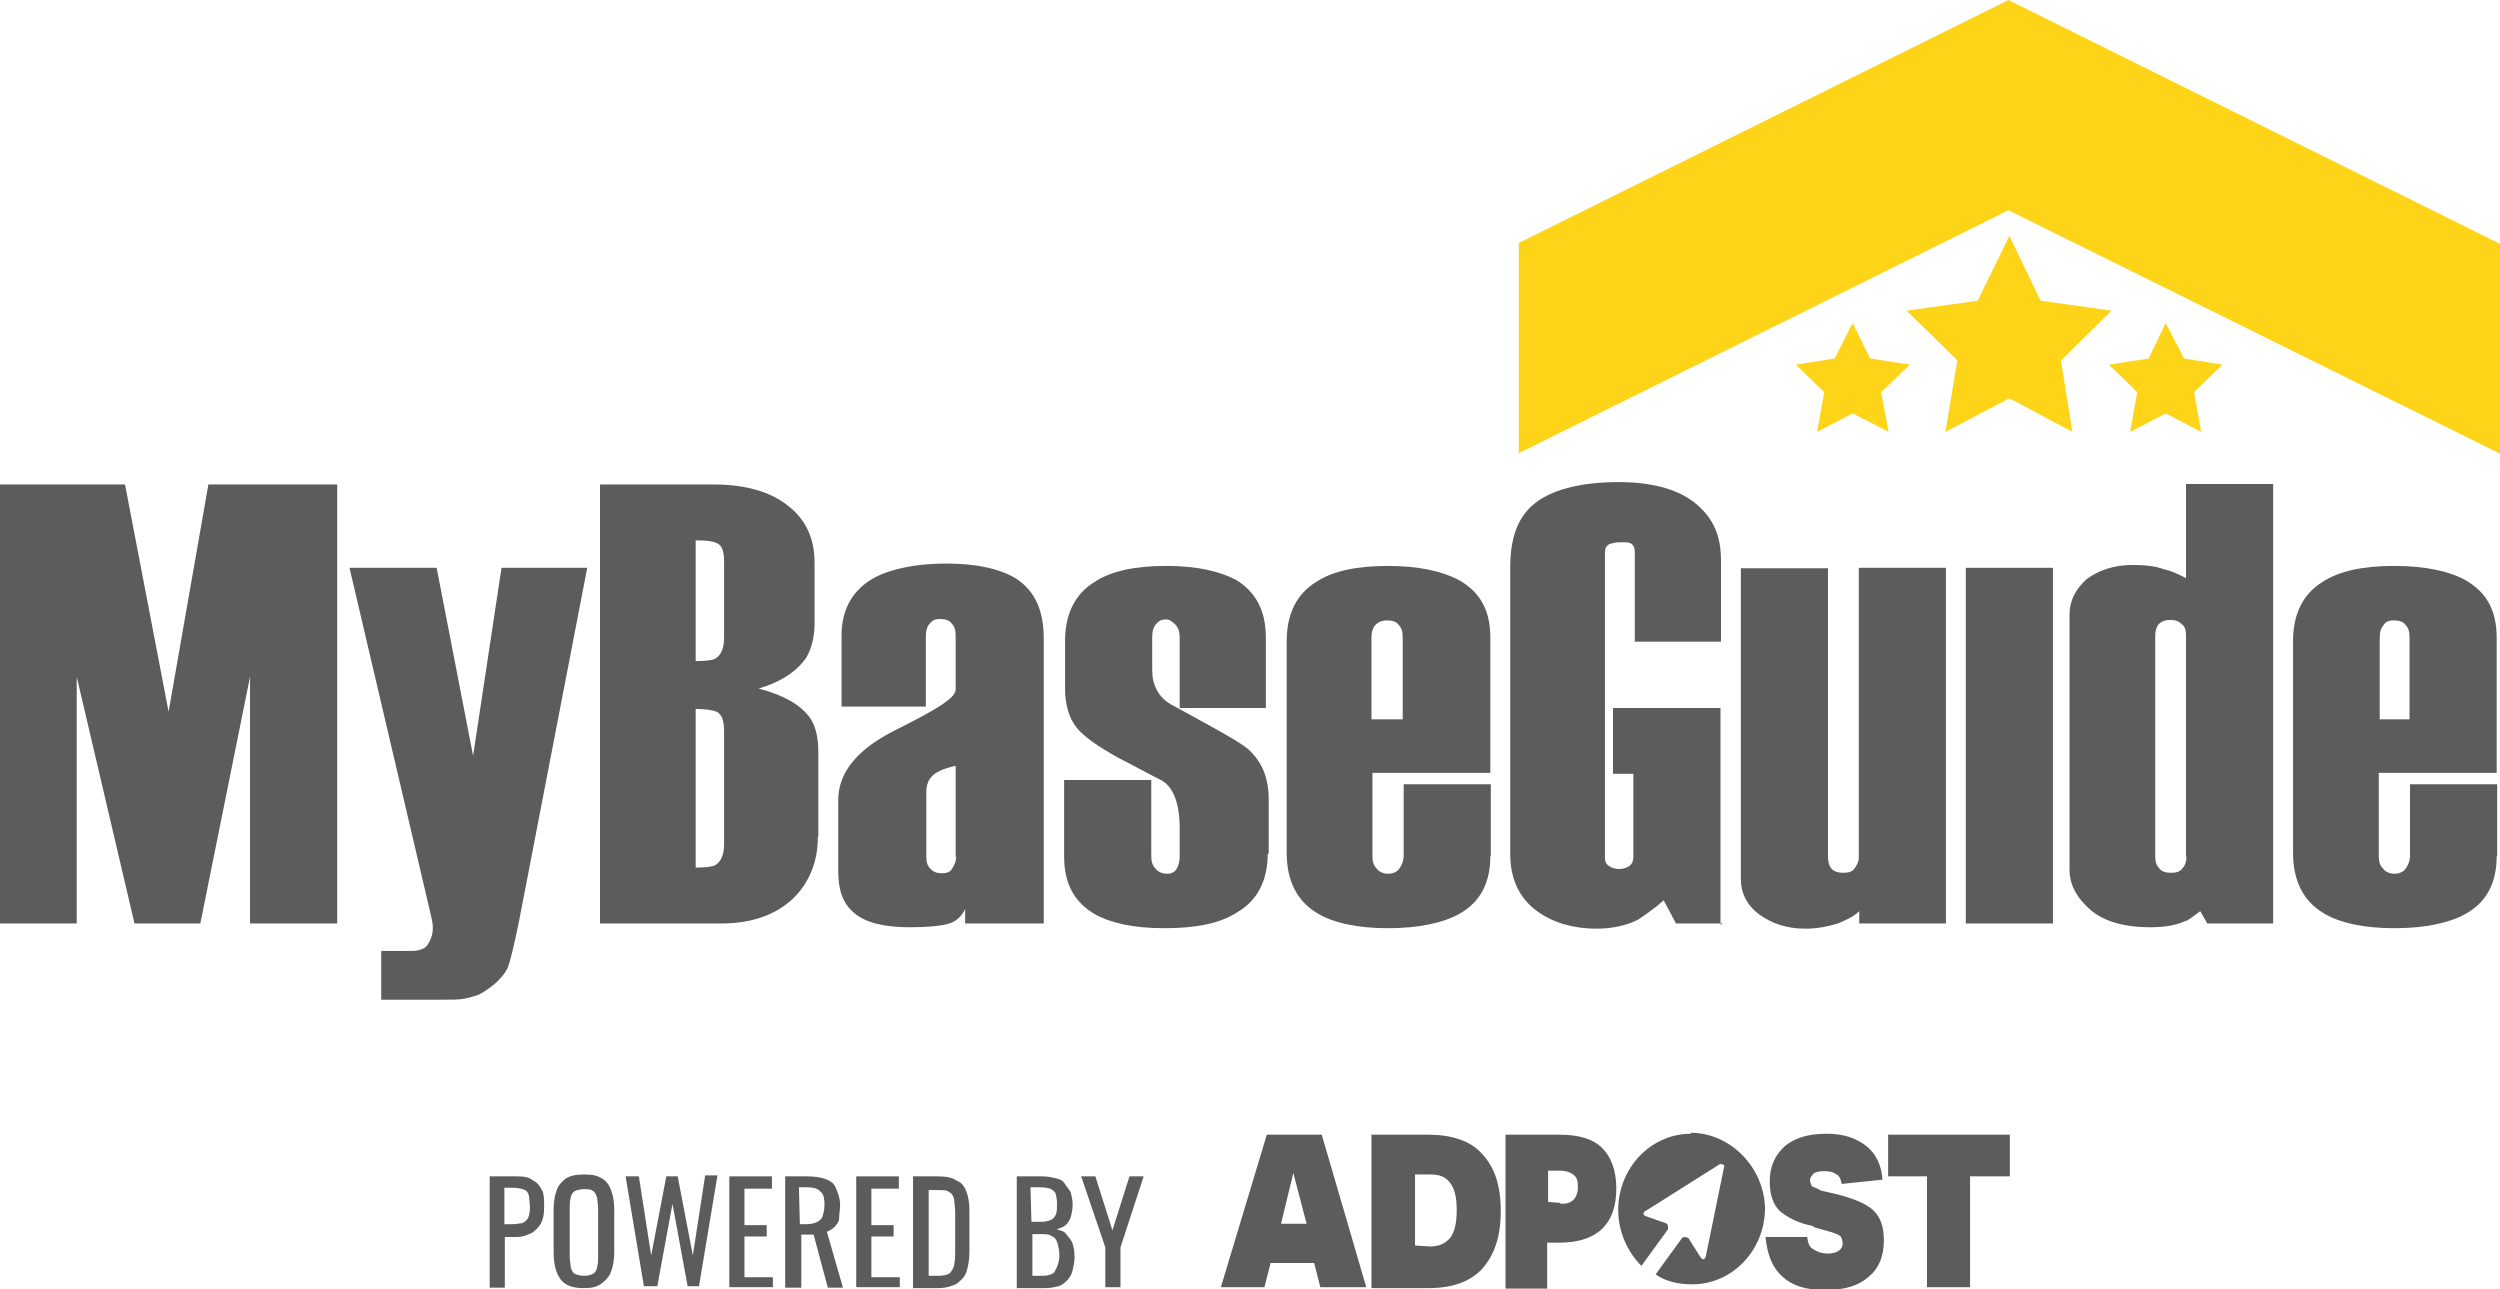 <?xml version="1.0" encoding="UTF-8"?>
<svg id="Capa_1" data-name="Capa 1" xmlns="http://www.w3.org/2000/svg" width="52.79" height="27.22" viewBox="0 0 52.79 27.22">
  <defs>
    <style>
      .cls-1 {
        fill: #5c5c5d;
      }

      .cls-2 {
        fill: #fed419;
      }
    </style>
  </defs>
  <g>
    <polygon class="cls-2" points="42.41 0 32.07 5.13 32.07 9.57 42.41 4.44 52.77 9.57 52.79 9.59 52.79 5.15 42.41 0"/>
    <polygon class="cls-2" points="42.43 4.98 43.09 6.35 44.59 6.56 43.52 7.61 43.76 9.12 42.43 8.41 41.08 9.12 41.33 7.61 40.26 6.56 41.76 6.35 42.43 4.98"/>
    <polygon class="cls-2" points="39.12 6.82 39.49 7.57 40.33 7.7 39.72 8.28 39.88 9.12 39.12 8.73 38.37 9.12 38.52 8.28 37.92 7.7 38.74 7.57 39.12 6.82"/>
    <polygon class="cls-2" points="45.73 6.82 46.12 7.57 46.93 7.7 46.33 8.28 46.48 9.12 45.73 8.73 44.98 9.12 45.13 8.28 44.53 7.7 45.37 7.57 45.73 6.82"/>
  </g>
  <g>
    <path class="cls-1" d="M7.1,19.5h-1.82v-5.21l-1.05,5.21h-1.39l-1.22-5.21v5.21H0v-9.27h2.64l.92,4.8.84-4.8h2.72v9.27s-.02,0-.02,0Z"/>
    <path class="cls-1" d="M12.4,11.99l-1.44,7.46c-.11.54-.19.86-.24.99-.11.21-.3.39-.6.56-.11.04-.19.06-.32.09-.11.02-.28.02-.51.02h-1.24v-1.03h.64c.15,0,.28-.04.34-.13s.11-.21.11-.36c0-.09-.02-.17-.04-.26l-1.72-7.34h1.84l.77,3.97.6-3.97s1.8,0,1.8,0Z"/>
    <path class="cls-1" d="M17.27,17.67c0,.51-.17.94-.49,1.27-.36.36-.88.56-1.54.56h-2.57v-9.27h2.4c.66,0,1.2.15,1.57.45.39.3.56.71.56,1.2v1.29c0,.28-.06.51-.17.71-.19.28-.51.51-1.01.66.51.13.88.34,1.07.6.13.17.19.43.19.73v1.8ZM15.29,13.47v-1.59c0-.24-.04-.36-.15-.41s-.26-.06-.45-.06v2.55c.19,0,.34-.02.39-.04.13-.06.21-.21.21-.45ZM15.29,17.82v-2.36c0-.24-.04-.36-.15-.43-.11-.04-.26-.06-.45-.06v3.35c.19,0,.34-.02.39-.04.13-.06.21-.21.21-.45Z"/>
    <path class="cls-1" d="M22.01,19.5h-1.63v-.3c-.09.17-.21.28-.41.32-.17.04-.43.06-.77.06-.56,0-.94-.11-1.16-.3-.24-.19-.34-.49-.34-.88v-1.5c0-.6.41-1.09,1.24-1.5.82-.41,1.24-.66,1.24-.84v-1.12c0-.13-.02-.21-.09-.28-.04-.06-.13-.09-.24-.09-.09,0-.15.02-.21.09-.06.06-.09.15-.09.28v1.48h-1.78v-1.5c0-.56.24-.97.69-1.22.36-.19.88-.3,1.52-.3s1.14.11,1.48.32c.39.26.58.66.58,1.27v6.01s-.04,0-.04,0ZM20.18,18.1v-1.93c-.26.06-.41.13-.49.21s-.13.19-.13.34v1.37c0,.11.02.19.09.26.06.06.13.09.24.09.09,0,.17-.02.21-.09.04-.06.09-.15.09-.26Z"/>
    <path class="cls-1" d="M26.77,18.02c0,.56-.21.99-.64,1.24-.36.24-.88.34-1.54.34s-1.14-.11-1.48-.3c-.43-.26-.64-.64-.64-1.22v-1.61h1.84v1.59c0,.13.02.21.09.28.04.06.13.11.24.11s.17-.04.21-.11.06-.15.06-.28v-.58c0-.51-.13-.84-.36-.99-.34-.17-.64-.34-.94-.49-.43-.24-.73-.45-.88-.64s-.24-.47-.24-.82v-1.01c0-.56.21-.99.62-1.24.36-.24.88-.34,1.52-.34s1.12.11,1.48.3c.41.26.62.64.62,1.22v1.48h-1.82v-1.48c0-.11-.02-.21-.09-.28s-.13-.11-.19-.11c-.09,0-.15.02-.21.09-.06.06-.09.15-.09.28v.71c0,.3.13.56.39.71l.71.39c.51.28.84.47.97.6.26.26.39.58.39,1.03v1.14h0Z"/>
    <path class="cls-1" d="M31.47,18.08c0,.56-.21.97-.66,1.22-.34.19-.86.3-1.5.3s-1.16-.11-1.5-.32c-.43-.26-.64-.69-.64-1.27v-4.48c0-.56.21-.99.62-1.24.36-.24.88-.34,1.52-.34s1.14.11,1.5.3c.45.26.66.64.66,1.22v2.85h-2.49v1.74c0,.13.02.21.09.28.04.06.13.11.24.11s.19-.04.24-.11c.04-.06.09-.15.09-.28v-1.5h1.84v1.52ZM29.62,15.19v-1.72c0-.13-.02-.21-.09-.28-.04-.06-.13-.09-.24-.09-.09,0-.17.02-.24.09-.06.06-.09.15-.09.28v1.72h.64Z"/>
    <path class="cls-1" d="M36.38,19.5h-.99l-.26-.49c-.21.19-.41.32-.54.41-.26.13-.56.19-.88.19-.49,0-.92-.13-1.24-.36-.39-.28-.58-.69-.58-1.22v-6.05c0-.6.15-1.03.47-1.31.36-.32.99-.49,1.82-.49.75,0,1.31.17,1.67.49.34.3.49.66.49,1.16v1.72h-1.82v-1.89c0-.09-.02-.13-.06-.17s-.13-.04-.24-.04-.17.02-.24.04c-.06.04-.09.09-.09.17v6.46c0,.06.02.13.09.17.06.04.13.06.21.06s.15-.02.21-.06c.06-.04.09-.11.09-.19v-1.76h-.43v-1.39h2.27v4.57s.02,0,.02,0Z"/>
    <path class="cls-1" d="M41.1,19.5h-1.84v-.26c-.11.11-.24.17-.45.26-.19.06-.43.11-.69.11-.39,0-.71-.11-.97-.3s-.39-.45-.39-.75v-6.56h1.84v6.09c0,.24.11.34.32.34.11,0,.19-.02.24-.09.04-.06.09-.13.09-.24v-6.11h1.84v7.51Z"/>
    <rect class="cls-1" x="41.51" y="11.99" width="1.84" height="7.51"/>
    <path class="cls-1" d="M48,19.5h-1.39l-.15-.26c-.17.13-.28.21-.32.21-.19.09-.43.13-.75.13-.54,0-.97-.13-1.24-.36-.3-.26-.45-.54-.45-.86v-5.38c0-.3.13-.54.36-.75.26-.19.58-.3.97-.3.26,0,.47.02.66.09.19.04.36.13.47.19v-1.99h1.84v9.29ZM46.16,18.1v-4.68c0-.11-.02-.19-.09-.24-.06-.06-.13-.09-.24-.09-.21,0-.32.11-.32.34v4.65c0,.11.02.19.09.26.04.06.13.09.24.09s.19-.02.24-.09c.06-.06.09-.15.09-.26Z"/>
    <path class="cls-1" d="M52.72,18.08c0,.56-.21.97-.66,1.22-.34.19-.86.3-1.5.3s-1.16-.11-1.5-.32c-.43-.26-.64-.69-.64-1.27v-4.48c0-.56.21-.99.62-1.24.36-.24.88-.34,1.52-.34s1.16.11,1.5.3c.45.26.66.64.66,1.22v2.85h-2.49v1.74c0,.13.02.21.09.28.04.06.13.11.24.11s.19-.04.24-.11c.04-.06.09-.15.09-.28v-1.5h1.84v1.52ZM50.88,15.19v-1.72c0-.13-.02-.21-.09-.28-.04-.06-.13-.09-.24-.09-.09,0-.17.02-.21.09-.06.06-.09.15-.09.28v1.72h.62Z"/>
  </g>
  <g>
    <path class="cls-1" d="M27.88,27.18l-.13-.51h-.92l-.13.51h-.92l.97-3.22h1.16l.94,3.22h-.97ZM27.31,24.77l-.26,1.07h.54l-.28-1.07ZM28.96,27.18v-3.22h1.2c.49,0,.9.13,1.14.41.26.28.39.66.39,1.2s-.13.92-.39,1.22c-.26.28-.64.41-1.14.41h-1.2v-.02ZM30.2,26.32c.19,0,.32-.06.43-.19.09-.13.13-.32.13-.58s-.04-.43-.13-.56c-.09-.13-.21-.19-.43-.19h-.32v1.5s.32.02.32.02ZM31.79,27.18v-3.22h1.14c.41,0,.71.09.9.28s.3.47.3.86c0,.75-.41,1.14-1.2,1.14h-.26v.97h-.88v-.02ZM32.95,25.42c.13,0,.21-.02.28-.09.04-.04.09-.13.09-.26s-.02-.21-.09-.26c-.04-.04-.15-.09-.28-.09h-.26v.66l.26.02h0ZM38.29,25.89c-.32-.06-.56-.19-.71-.32-.15-.15-.21-.36-.21-.62,0-.32.11-.56.32-.75.21-.17.49-.26.88-.26.36,0,.62.09.84.26.21.17.32.41.34.71l-.86.09c-.02-.11-.06-.19-.13-.21-.04-.04-.13-.06-.24-.06s-.17.02-.21.04c-.04.04-.09.09-.09.15,0,.04.02.09.04.13.04.02.11.04.19.09l.39.09c.32.09.58.19.73.34s.21.36.21.62c0,.34-.11.6-.32.77-.21.19-.51.28-.92.28s-.69-.09-.9-.28-.32-.45-.36-.84h.88c.02.13.04.21.13.26.06.04.17.09.3.09.21,0,.32-.09.32-.21,0-.06-.02-.11-.04-.15-.04-.04-.11-.06-.19-.09l-.39-.11h0ZM40.69,27.18v-2.34h-.82v-.88h2.57v.88h-.84v2.34h-.92ZM35.71,23.94c-.86,0-1.54.73-1.54,1.61,0,.45.19.88.49,1.18l.56-.77s.02-.11-.04-.13l-.43-.15c-.06-.02-.06-.09,0-.11l1.57-.99s.09,0,.09.04l-.39,1.91c-.02.06-.06.09-.11.02l-.26-.41s-.09-.04-.13,0l-.56.77c.21.15.49.21.77.21.86,0,1.54-.73,1.54-1.61-.02-.86-.73-1.59-1.57-1.59h0Z"/>
    <path class="cls-1" d="M10.34,27.18v-2.34h.58c.15,0,.26.02.34.09.09.04.15.13.19.21s.04.21.04.36c0,.13-.02.24-.06.32s-.11.15-.19.21c-.09.04-.19.09-.32.09h-.26v1.07h-.32v-.02ZM10.66,25.85h.15c.09,0,.17-.02.21-.02.04-.02.09-.04.13-.11.02-.04.04-.13.04-.21,0-.13-.02-.19-.02-.26-.02-.06-.04-.11-.11-.13-.04-.02-.13-.04-.26-.04h-.15v.77Z"/>
    <path class="cls-1" d="M12.33,27.2c-.15,0-.28-.02-.39-.09-.09-.06-.15-.15-.19-.26s-.06-.26-.06-.41v-.9c0-.15.02-.28.06-.39.04-.13.11-.19.19-.26.09-.06.21-.09.39-.09s.28.02.39.09.15.15.19.26.06.24.06.39v.9c0,.15-.02.28-.06.39-.04.13-.11.19-.19.26-.11.09-.24.11-.39.11ZM12.33,26.94c.09,0,.15-.02.19-.04s.09-.09.09-.15c.02-.06.02-.15.02-.21v-1.03c0-.09-.02-.15-.02-.21-.02-.06-.04-.13-.09-.15-.04-.04-.11-.04-.19-.04s-.15.02-.19.04-.09.09-.09.15c-.02.06-.02.13-.02.21v1.03c0,.09.02.15.02.21.02.06.04.13.09.15s.11.04.19.04Z"/>
    <path class="cls-1" d="M13.6,27.18l-.39-2.34h.28l.26,1.67.32-1.67h.24l.32,1.67.26-1.69h.26l-.39,2.34h-.24l-.32-1.74-.32,1.74h-.28v.02Z"/>
    <path class="cls-1" d="M15.4,27.18v-2.34h.9v.26h-.58v.77h.47v.24h-.47v.86h.6v.21h-.92Z"/>
    <path class="cls-1" d="M16.58,27.18v-2.34h.47c.15,0,.28.02.39.06.11.04.19.11.21.19.04.09.09.21.09.36,0,.09-.02.17-.02.26s-.04.13-.09.19c-.04.04-.11.09-.17.11l.34,1.18h-.32l-.3-1.12h-.26v1.12h-.34v-.02ZM16.9,25.85h.13c.09,0,.17-.02.21-.04s.11-.06.13-.13.04-.13.04-.24c0-.13-.02-.24-.09-.28-.04-.06-.15-.09-.3-.09h-.15l.02.77h0Z"/>
    <path class="cls-1" d="M18.08,27.18v-2.34h.9v.26h-.58v.77h.47v.24h-.47v.86h.6v.21h-.92Z"/>
    <path class="cls-1" d="M19.28,27.18v-2.34h.51c.17,0,.32.02.41.09.11.04.17.13.21.24s.06.24.06.39v.86c0,.17-.02.3-.06.43-.04.13-.13.19-.21.26-.09.04-.21.09-.39.09h-.54ZM19.61,26.94h.19c.13,0,.21-.02.26-.06.04-.04.09-.13.09-.19.02-.09.02-.19.02-.32v-.75c0-.13-.02-.21-.02-.28-.02-.09-.04-.13-.11-.17-.04-.04-.13-.04-.26-.04h-.17v1.82s0,0,0,0Z"/>
    <path class="cls-1" d="M21.47,27.18v-2.34h.54c.11,0,.19.02.28.04s.15.04.19.11.09.11.13.19c.02.09.04.15.04.26,0,.09-.02.19-.04.26-.02.06-.06.13-.11.17-.04.04-.11.06-.19.09.09.02.17.04.21.11.04.04.11.13.13.19s.04.17.04.28-.02.19-.04.28-.06.15-.11.21c-.04.04-.11.11-.19.13s-.17.04-.28.04h-.6v-.02ZM21.79,26.94h.21c.15,0,.26-.04.28-.11.04-.06.09-.19.09-.32,0-.09-.02-.19-.04-.26s-.06-.13-.13-.15c-.04-.04-.13-.04-.21-.04h-.19s0,.88,0,.88ZM21.79,25.8h.19c.09,0,.17-.02.21-.04s.09-.06.11-.13c.02-.04.02-.13.02-.21,0-.11-.02-.19-.04-.24-.04-.04-.09-.09-.15-.09-.06-.02-.15-.02-.28-.02h-.09l.02.73h0Z"/>
    <path class="cls-1" d="M23.34,27.18v-.84l-.51-1.5h.3l.36,1.14.36-1.14h.3l-.49,1.5v.84h-.32Z"/>
  </g>
</svg>